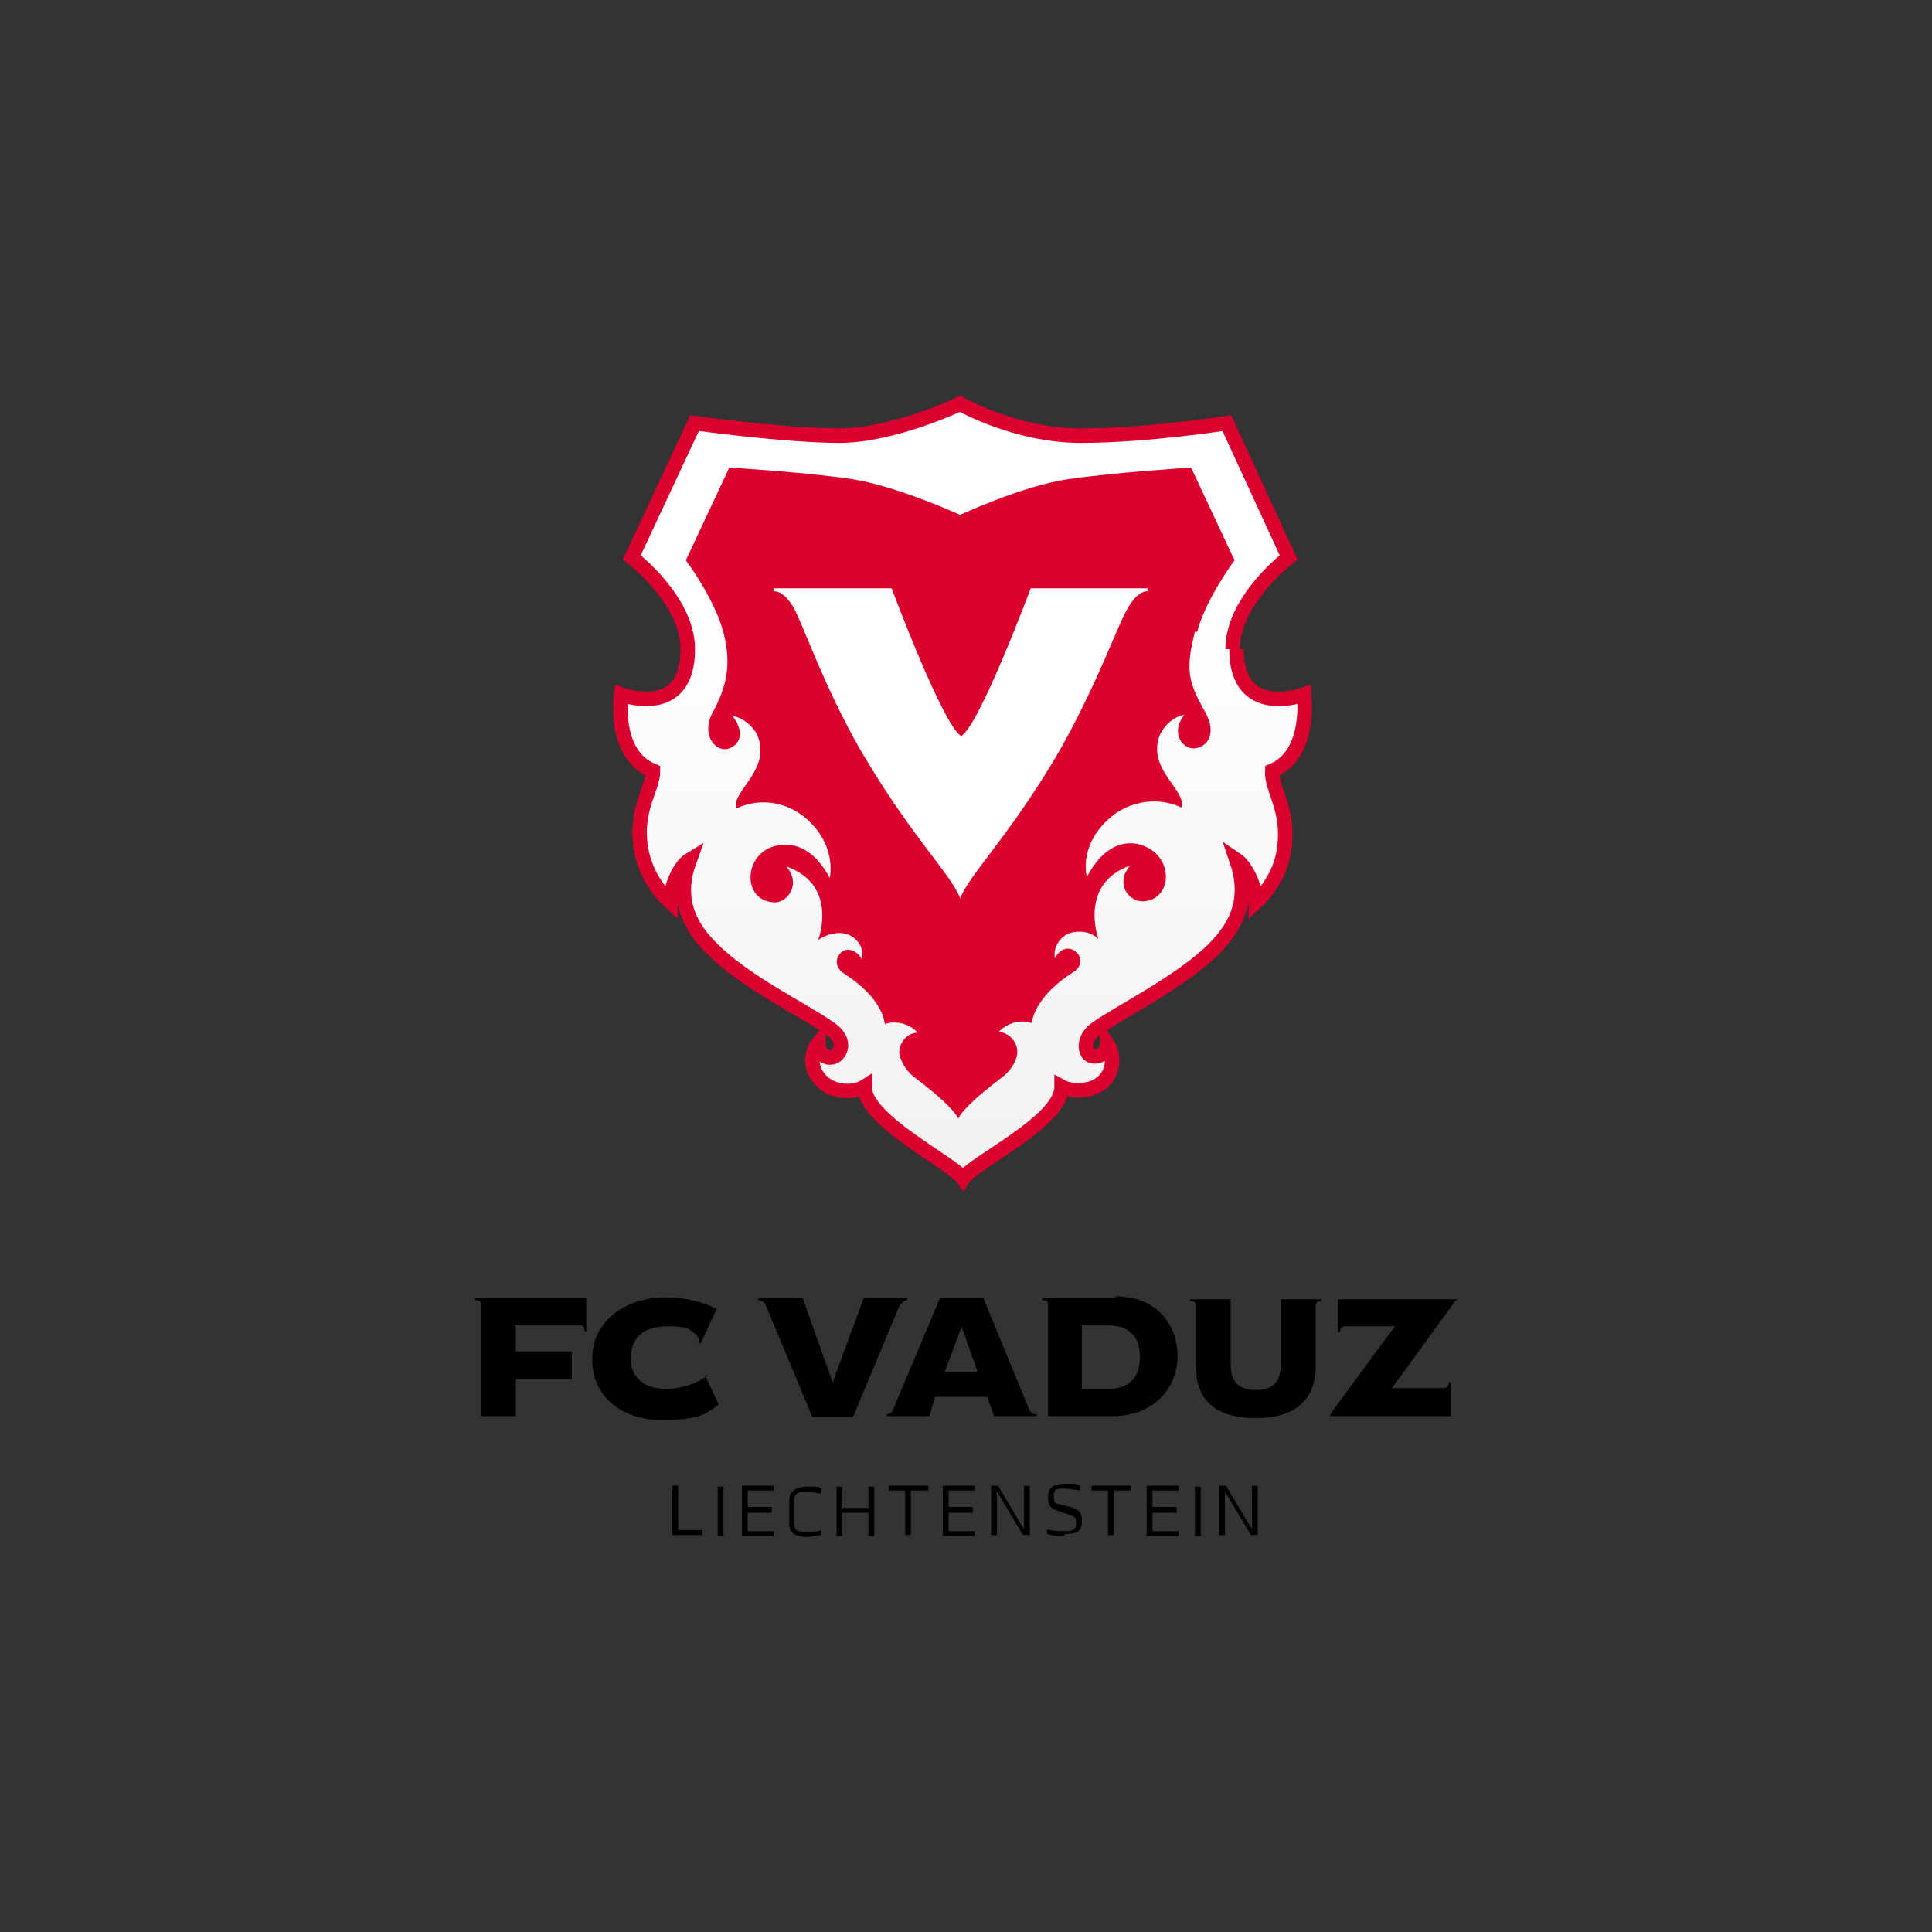 <?xml version="1.0" encoding="UTF-8"?>
<svg id="Ebene_1" data-name="Ebene 1" xmlns="http://www.w3.org/2000/svg" xmlns:xlink="http://www.w3.org/1999/xlink" version="1.1" viewBox="0 0 200 200">
  <rect x="0" y="0" width="200" height="200" fill="#333333" stroke="none"/>
  <defs>
    <style>
      .cls-1 {
        fill: none;
      }

      .cls-1, .cls-2, .cls-3, .cls-4 {
        stroke-width: 0px;
      }

      .cls-5 {
        fill: url(#Unbenannter_Verlauf);
        stroke: #dc002e;
        stroke-width: 1.5px;
      }

      .cls-2 {
        fill: #000;
      }

      .cls-3 {
        fill: #dc002e;
      }

      .cls-4 {
        fill: #fff;
      }
    </style>
    <linearGradient id="Unbenannter_Verlauf" data-name="Unbenannter Verlauf" x1="-665" y1="551.7" x2="-665" y2="607.9" gradientTransform="translate(-565.3 -489.7) rotate(-180) scale(1 -1)" gradientUnits="userSpaceOnUse">
      <stop offset="0" stop-color="#fff"/>
      <stop offset="1" stop-color="#f2f2f2"/>
    </linearGradient>
  </defs>
  <path class="cls-5" d="M127.6,67.2c0-5.1,5.8-9.5,5.8-9.5l-6.4-13.9s-8.3,1.3-15.1,1.3-12.5-3.3-12.5-3.3c0,0-6.9,3.3-12.5,3.3s-15-1.3-15-1.3l-6.5,13.9s5.8,4.4,5.8,9.5c0,7.3-6.9,4.7-6.9,4.7,0,0-.9,6.2,3.3,7.9,0,1.9-2,4.1-1.2,8.3.4,2,1.4,3.8,3,5.3,0-1.7,1-3.8,2-4.4-1.4,3.8-.3,6.7,2.4,9.3,3.4,3.4,9.3,6.2,12,8.1,1.1.7,1.6,1.7,1,2.6s-2.1.5-2.1-1c-.8,1-.8,2.5,0,3.5,1.2,1.7,3.7,1.7,4.8,1,0,3.5,9.1,7.9,10.2,9.5,1.1-1.7,10.2-5.9,10.2-9.5,1.1.6,3.6.6,4.7-1,.7-1,.7-2.5,0-3.5,0,1.4-1.6,1.7-2,1s-.2-1.8,1-2.6c2.6-1.8,8.5-4.7,12-8.1,2.7-2.7,3.7-5.5,2.4-9.3.9.6,2,2.7,2,4.4,1.5-1.4,2.6-3.3,2.9-5.3.7-4.2-1.3-6.3-1.2-8.3,4.1-1.7,3.3-7.9,3.3-7.9,0,0-7,2.6-7-4.7"/>
  <path class="cls-3" d="M123.9,65.5c.9-3.5,3.9-7.5,3.9-7.5l-4.5-9.6s-7.9.5-12.7,1.2-11.2,3.7-11.2,3.7c0,0-6.6-3-11.2-3.7s-12.7-1.2-12.7-1.2l-4.5,9.6s3,4,3.9,7.5.2,5.8-1.1,8.2.3,4.2,1.6,3.8,1.7-1.8.4-3.4c1.1.2,2.1,1,2.6,2,1.5,3.6-2.7,5.8-2.2,7.6,2.1-1,4.5-.8,6.4.4s3.8,3.7,3.3,6.8c-1.9-3.6-4.5-3.9-6.3-3.1-2.7,1.3-2.5,5.4.4,5.6,1.5.2,3-1.9,1.4-3.7,5.2,1.8,3.5,7.1,3.3,7.6.9-.6,2-.9,3-.6,1.1.4,1.8,1.5,1.5,2.6-.3-.7-1.3-1.3-2-.8s-.9,1.6.2,2.3c2.8,1.8,4,3.7,4.2,5.2,1.2-.4,2.6,0,3.4.9-1.1,0-2,1.1-1.9,2.2h0c.2,1,.9,2,1.8,2.6,2.1,1.6,3.9,3.2,4.3,4.1.4-.9,2.2-2.5,4.3-4.1,1-.7,1.7-1.7,1.8-2.6s-.5-2.1-1.9-2.3c.9-.9,2.2-1.3,3.4-.9.2-1.4,1.4-3.4,4.2-5.2,1.2-.7,1-1.8.2-2.3s-1.6,0-2,.8c-.2-1.1.5-2.2,1.5-2.6,1-.3,2.2-.2,3,.6-.2-.6-1.8-5.8,3.3-7.6-1.6,1.8-.2,3.8,1.4,3.7,2.9-.2,3.1-4.3.3-5.6-1.8-.9-4.3-.5-6.2,3.1-.6-3.1,1.4-5.6,3.3-6.8,2-1.2,4.4-1.4,6.5-.4.6-1.8-3.7-4-2.2-7.6.5-1,1.4-1.8,2.5-2-1.2,1.5-.6,3,.5,3.4s3.3-.8,1.6-3.8-2-4.3-1-8.2h.2Z"/>
  <path class="cls-4" d="M106.7,60.9s-5.3,14.2-7.2,15.3c-1.9-1.1-7.2-15.3-7.2-15.3h-12.2v.3c1.2,0,2.1,1.7,2.4,2.4,1,2.1,3.4,8.8,7.2,15.1,5,8.3,8.8,11.9,9.7,14.3h0c.9-2.4,4.7-6,9.7-14.3,3.8-6.4,6.3-13.1,7.3-15.1.3-.6,1.2-2.4,2.4-2.4v-.3h-12.2Z"/>
  <path class="cls-2" d="M70.1,158.4h2.6v.5h-3.1v-5.1h.6v4.6h0Z"/>
  <path class="cls-2" d="M74.9,159h-.6v-5.1h.6v5.1Z"/>
  <path class="cls-2" d="M76.8,153.8h3.3v.5h-2.7v1.7h2.5v.6h-2.5v1.9h2.7v.5h-3.3v-5.1h0Z"/>
  <path class="cls-2" d="M83.6,158.6c.5,0,.9,0,1.4-.2v.5c-.5,0-1,.2-1.4.2-1.4,0-1.9-.5-1.9-1.4v-2.3c0-1,.6-1.5,1.9-1.5s1,0,1.4.2v.5c-.5,0-.9-.2-1.4-.2-1,0-1.4.2-1.4,1v2.2c0,.8.3,1,1.4,1h0Z"/>
  <path class="cls-2" d="M89.9,159v-2.4h-2.7v2.4h-.6v-5.1h.6v2.2h2.7v-2.2h.6v5.1h-.6Z"/>
  <path class="cls-2" d="M93.8,154.3h-1.8v-.5h4.1v.5h-1.8v4.6h-.6s0-4.6,0-4.6Z"/>
  <path class="cls-2" d="M97.6,153.8h3.3v.5h-2.7v1.7h2.5v.6h-2.5v1.9h2.7v.5h-3.3v-5.1h0Z"/>
  <path class="cls-2" d="M103.2,154.4v4.5h-.6v-5.1h.7l2.7,4.5v-4.5h.6v5.1h-.7l-2.7-4.5Z"/>
  <path class="cls-2" d="M110.1,159c-.6,0-1.1,0-1.7-.2v-.5c.6.2,1.2.2,1.8.2,1,0,1.2-.2,1.2-.8s0-.7-1.3-1.1-1.6-.6-1.6-1.6.5-1.4,1.8-1.4,1,0,1.5.2v.5l-1.4-.2c-1.1,0-1.3,0-1.3.8s0,.7,1.3,1,1.6.6,1.6,1.6-.5,1.3-1.8,1.3v.2Z"/>
  <path class="cls-2" d="M114.8,154.3h-1.8v-.5h4.1v.5h-1.8v4.6h-.6s0-4.6,0-4.6Z"/>
  <path class="cls-2" d="M118.7,153.8h3.3v.5h-2.7v1.7h2.5v.6h-2.5v1.9h2.7v.5h-3.3v-5.1h0Z"/>
  <path class="cls-2" d="M124.3,159h-.6v-5.1h.6v5.1Z"/>
  <path class="cls-2" d="M126.8,154.4v4.5h-.6v-5.1h.7l2.7,4.5v-4.5h.6v5.1h-.7l-2.7-4.5Z"/>
  <path class="cls-2" d="M115.4,134.4h-7.5v.2c.3,0,.6,0,.6.5v11.5h6.7c4.3,0,6.7-3,6.7-6.2s-2.1-6.2-6.4-6.2h0ZM102.9,146.6h4.4v-.2c-.4,0-.7-.2-.8-.6l-4.7-11.4h-4.5l-4.8,11.4c0,.3-.4.6-.7.6v.2h4.4l.6-2h5.4l.7,2h0ZM130,146.8c3.5,0,6.2-1.4,6.2-5.4v-6.2c0-.4.2-.5.6-.5v-.2h-4.2v6.7c0,1.8-.8,2.7-2.6,2.7s-2.6-.9-2.6-2.7v-6.7h-4.2v.2c.3,0,.6,0,.6.5v6.2c0,4.1,2.7,5.4,6.2,5.4h0ZM150.8,134.7v-.2h-12.3v3.4h.2c0-.3.2-.6.5-.6h5.2l-6.7,9.1v.2h12.5v-3.5h-.2c0,.3-.2.6-.5.6h-5.4l6.6-9.1h0ZM73.3,142.4c-1.3.9-2.7,1.3-4.2,1.4-1.8,0-3.8-.7-3.8-3.2s1.8-3.3,3.8-3.3,2.2.2,3,.9c.2.2.3.5.2.7l.2.2,1.7-3.6c-1.6-.8-3.4-1.2-5.3-1.2-4.1,0-7.6,2.4-7.6,6.4s3.2,6.3,7.2,6.3,4.7-.7,5.9-1.6l-1.4-3h.2ZM78.5,134.4v.2c.3,0,.7.2.8.6l4.8,11.5h4.2l4.8-11.5c.2-.3.5-.6.8-.6v-.2h-4.5l-3.2,8.7-3.1-8.7h-4.6ZM53.4,137.3v2.6h5.8v2.9h-5.8v3.8h-3.6v-11.5c0-.4-.2-.5-.6-.5v-.2h11.5v3.4h-.2c0-.3,0-.6-.5-.6h-6.7ZM114.6,143.8h-2.6v-6.6h2.6c2.5,0,3.4,1.3,3.4,3.3s-1,3.3-3.4,3.3h0ZM99.5,137.2l1.7,4.8h-3.4s1.8-4.8,1.8-4.8Z"/>
  <line class="cls-1" x1="71.9" y1="43.8" x2="67.4" y2="53.4"/>
</svg>